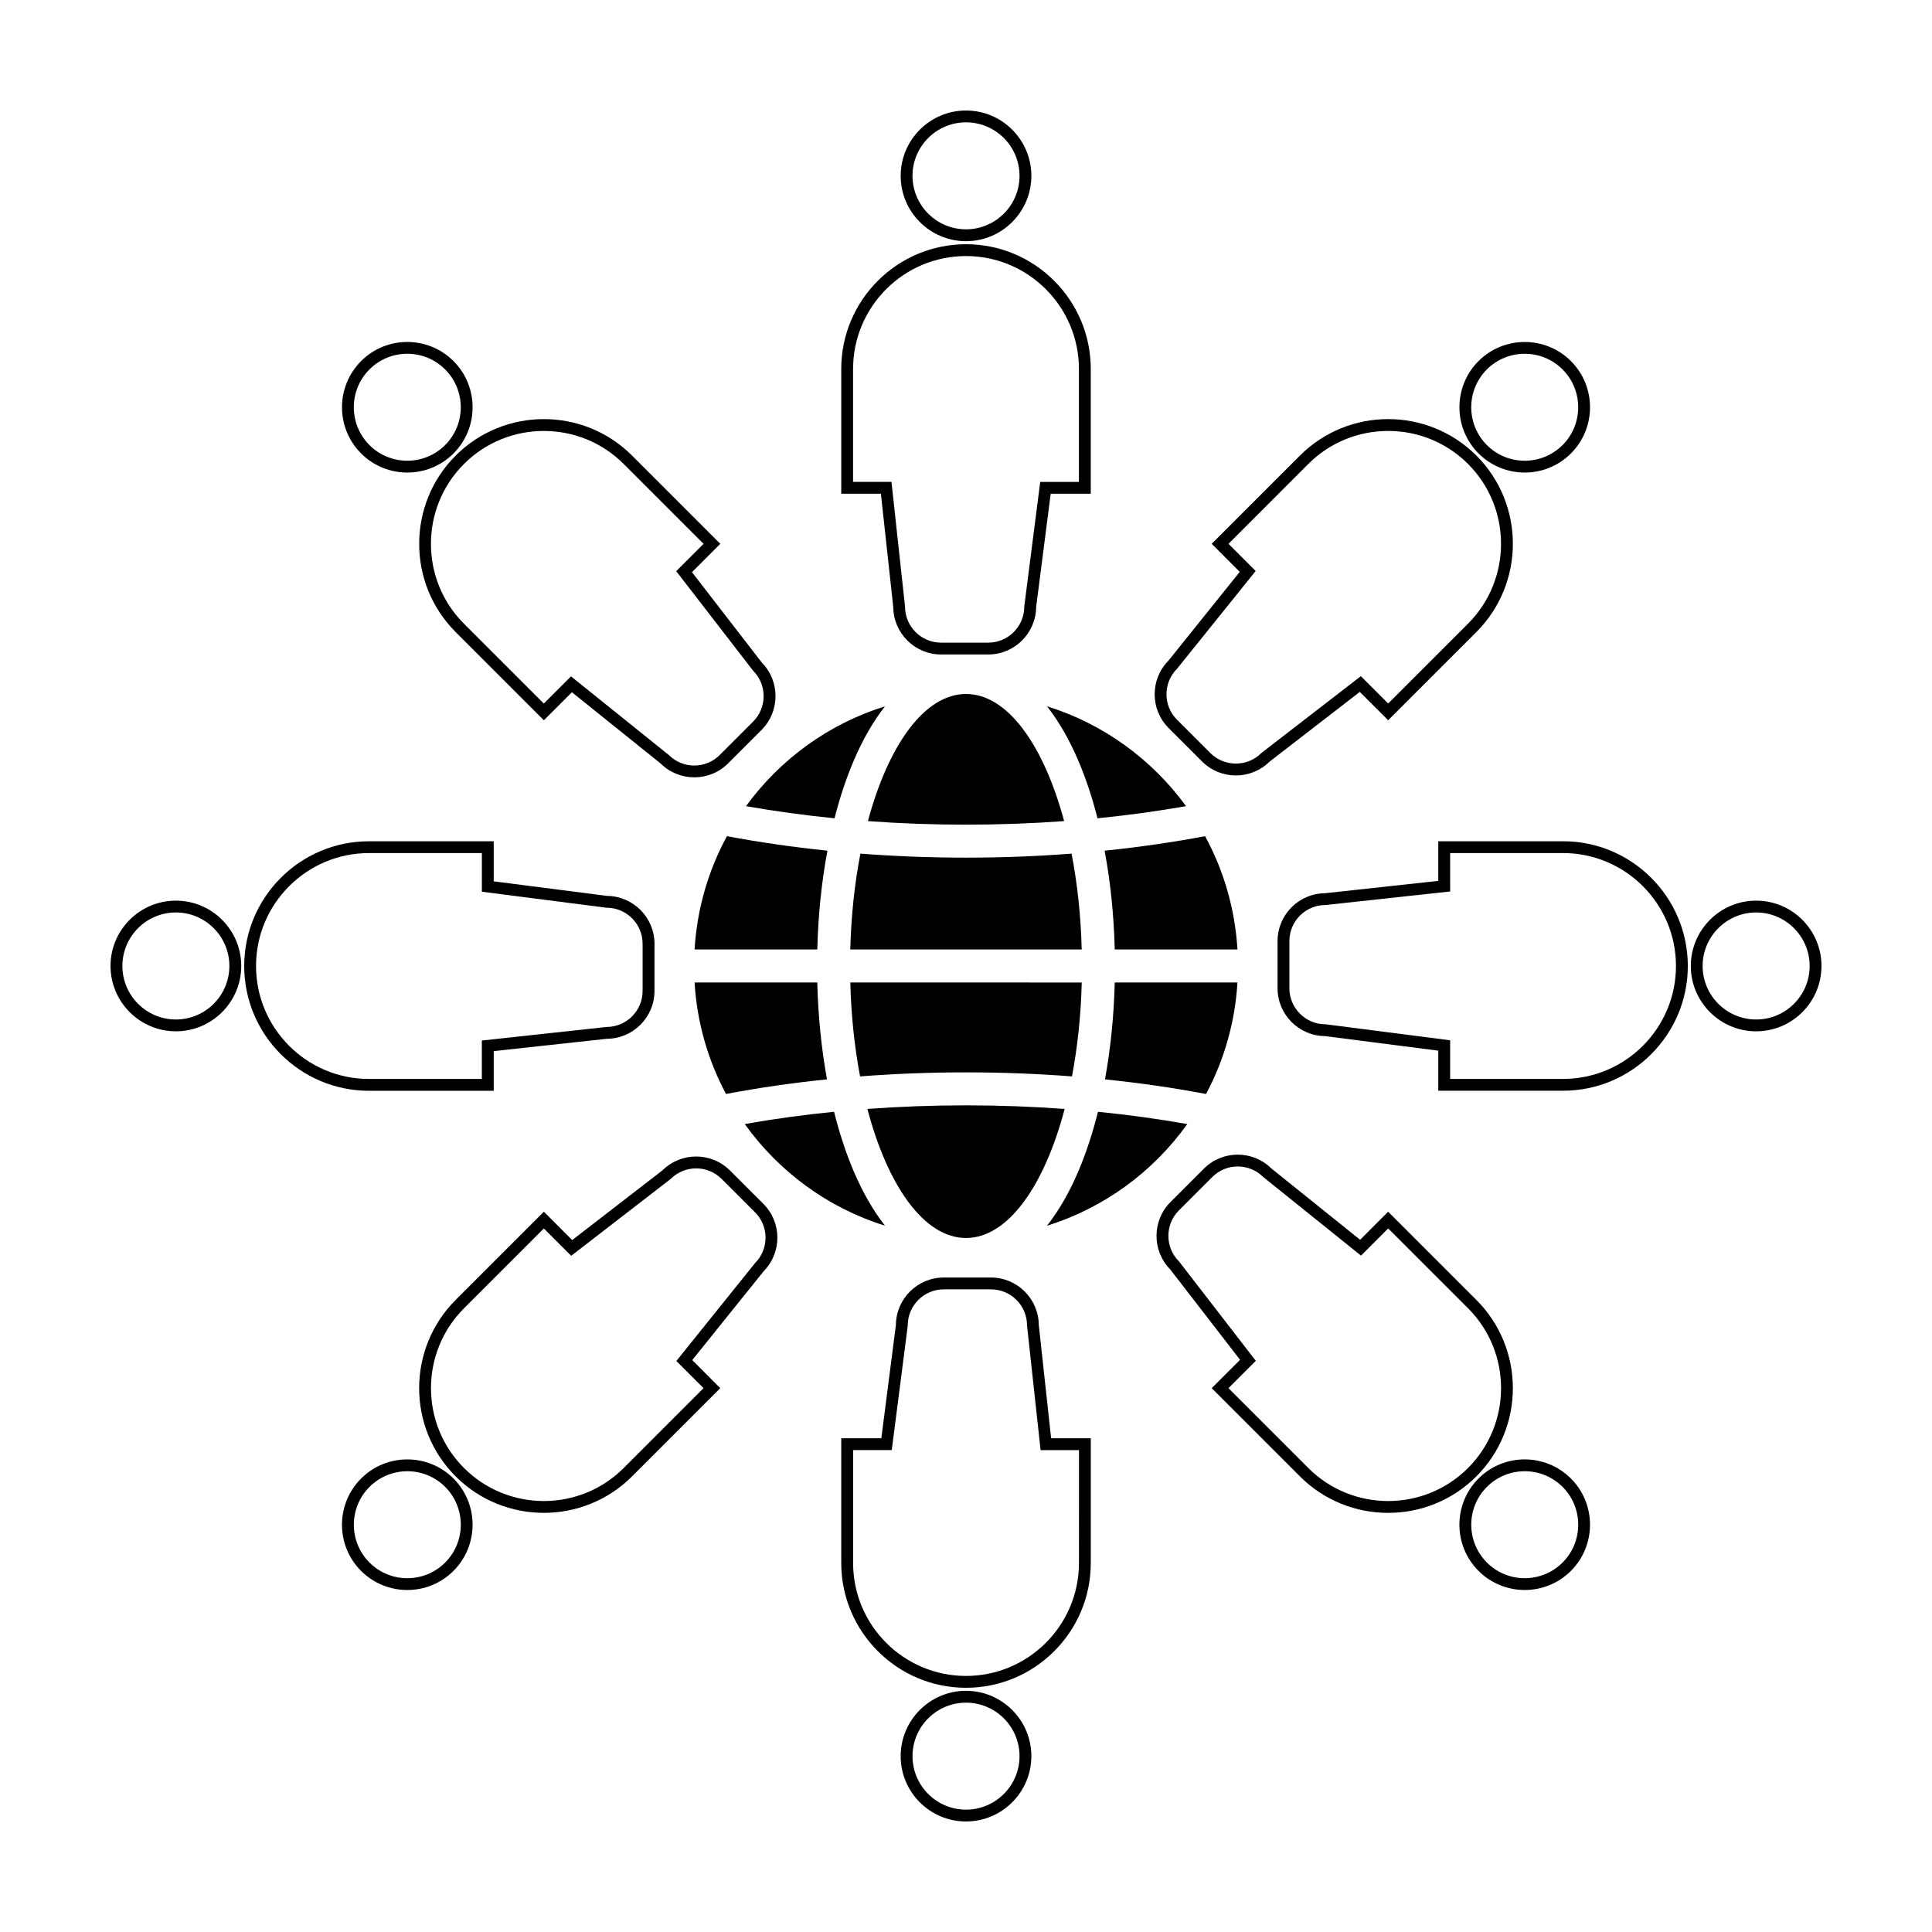 <?xml version="1.0" encoding="UTF-8"?>
<!-- Uploaded to: SVG Repo, www.svgrepo.com, Generator: SVG Repo Mixer Tools -->
<svg fill="#000000" width="800px" height="800px" version="1.1" viewBox="144 144 512 512" xmlns="http://www.w3.org/2000/svg">
 <g>
  <path d="m380.72 304.85c0.051 6.953 5.719 12.594 12.676 12.594h12.504c6.957 0 12.625-5.637 12.688-12.574l3.859-30.027h10.617v-33.066c0-18.223-14.828-33.055-33.055-33.055-18.234 0-33.07 14.828-33.07 33.055v33.066h10.508zm-10.645-63.07c0-16.5 13.422-29.922 29.93-29.922 16.488 0 29.918 13.422 29.922 29.922v29.93h-10.254l-4.211 32.852-0.02 0.203c0 5.262-4.281 9.543-9.547 9.543h-12.504c-5.266 0-9.547-4.281-9.547-9.543l-3.594-33.059h-10.184v-29.926z"/>
  <path d="m400.01 207.92c9.547 0 17.312-7.773 17.312-17.32 0-9.551-7.769-17.312-17.312-17.312-9.551 0-17.32 7.769-17.32 17.316 0 9.547 7.766 17.316 17.32 17.316zm0-31.5c7.812 0 14.176 6.359 14.176 14.176 0 7.82-6.367 14.176-14.176 14.176-7.824 0-14.188-6.359-14.188-14.176s6.363-14.176 14.188-14.176z"/>
  <path d="m419.29 495.15c-0.051-6.953-5.719-12.594-12.676-12.594h-12.516c-6.957 0-12.617 5.637-12.676 12.574l-3.859 30.027h-10.625v33.066c0.012 18.223 14.836 33.055 33.066 33.055 18.234 0 33.066-14.828 33.066-33.055v-33.066h-10.508zm10.645 63.07c0 16.5-13.43 29.922-29.93 29.922s-29.922-13.422-29.922-29.922v-29.93h10.242l4.223-32.852 0.012-0.203c0-5.262 4.293-9.543 9.547-9.543h12.516c5.266 0 9.547 4.281 9.547 9.543l3.594 33.059h10.184l-0.008 29.926z"/>
  <path d="m400 592.08c-9.547 0-17.312 7.773-17.312 17.32s7.766 17.309 17.312 17.309 17.32-7.769 17.32-17.316c0-9.543-7.773-17.312-17.32-17.312zm0 31.496c-7.812 0-14.176-6.363-14.176-14.176 0-7.824 6.367-14.176 14.176-14.176 7.824 0 14.188 6.359 14.188 14.176 0 7.812-6.363 14.176-14.188 14.176z"/>
  <path d="m264.75 311.5 23.383 23.383 7.43-7.434 23.527 18.906c4.949 4.883 12.949 4.863 17.871-0.059l8.848-8.848c4.922-4.922 4.949-12.914 0.082-17.859l-18.512-23.957 7.508-7.512-23.383-23.383c-12.891-12.891-33.859-12.891-46.75 0-12.887 12.895-12.891 33.875-0.004 46.762zm44.535-44.543 21.164 21.164-7.246 7.246 20.254 26.219 0.125 0.152c3.719 3.719 3.719 9.77 0 13.496l-8.848 8.852c-3.719 3.719-9.77 3.719-13.492 0l-25.922-20.844-7.203 7.203-21.164-21.156c-11.668-11.668-11.668-30.66 0-42.328 11.68-11.672 30.664-11.668 42.332-0.004z"/>
  <path d="m264.18 264.17c6.75-6.75 6.75-17.734 0-24.48s-17.734-6.758-24.48-0.004c-6.75 6.758-6.762 17.738 0 24.488 6.746 6.746 17.73 6.746 24.48-0.004zm-22.27-22.27c5.531-5.531 14.523-5.531 20.051 0 5.527 5.531 5.531 14.523 0 20.051s-14.523 5.531-20.051 0c-5.523-5.531-5.531-14.52 0-20.051z"/>
  <path d="m535.26 488.5-23.383-23.383-7.43 7.438-23.539-18.914c-4.949-4.883-12.938-4.863-17.859 0.059l-8.848 8.848c-4.922 4.922-4.949 12.914-0.082 17.859l18.512 23.961-7.516 7.508 23.383 23.383c12.891 12.891 33.871 12.891 46.75 0 12.898-12.891 12.898-33.863 0.012-46.758zm-44.539 44.543-21.164-21.164 7.246-7.246-20.254-26.219-0.125-0.152c-3.719-3.719-3.719-9.77 0-13.496l8.848-8.848c3.719-3.723 9.77-3.723 13.492 0l25.922 20.836 7.203-7.203 21.164 21.16c11.668 11.668 11.656 30.656-0.012 42.324-11.668 11.676-30.648 11.676-42.32 0.008z"/>
  <path d="m535.82 535.82c-6.75 6.75-6.75 17.734 0 24.48 6.762 6.75 17.738 6.758 24.488 0.004 6.75-6.758 6.75-17.738 0-24.484-6.75-6.746-17.727-6.75-24.488 0zm22.277 22.27c-5.531 5.531-14.523 5.531-20.051 0s-5.531-14.523 0-20.051c5.523-5.531 14.523-5.531 20.051 0s5.531 14.52 0 20.051z"/>
  <path d="m462.55 345.79c4.922 4.922 12.914 4.949 17.859 0.082l23.949-18.512 7.516 7.512 23.383-23.383c12.891-12.898 12.891-33.867 0-46.754-12.891-12.887-33.871-12.891-46.758 0l-23.383 23.383 7.43 7.43-18.902 23.539c-4.883 4.938-4.863 12.938 0.059 17.859zm-6.629-24.555 20.844-25.914-7.203-7.203 21.156-21.164c11.668-11.668 30.66-11.664 42.328 0 11.656 11.668 11.656 30.652 0 42.32l-21.164 21.164-7.246-7.246-26.223 20.254-0.145 0.125c-3.719 3.719-9.77 3.719-13.504 0l-8.844-8.84c-3.723-3.719-3.723-9.773 0-13.496z"/>
  <path d="m560.31 264.17c6.75-6.75 6.75-17.734 0-24.48s-17.734-6.75-24.488 0c-6.75 6.75-6.742 17.734 0.012 24.48 6.746 6.746 17.723 6.75 24.477 0zm-22.27-22.27c5.531-5.531 14.523-5.531 20.051 0s5.531 14.523 0 20.051-14.523 5.531-20.051 0c-5.527-5.531-5.527-14.52 0-20.051z"/>
  <path d="m337.46 454.2c-4.922-4.922-12.914-4.949-17.859-0.082l-23.961 18.512-7.508-7.512-23.383 23.383c-12.891 12.898-12.891 33.867 0 46.754 12.891 12.887 33.859 12.891 46.75 0l23.383-23.383-7.43-7.434 18.914-23.539c4.883-4.941 4.863-12.938-0.059-17.859zm6.617 24.551-20.832 25.922 7.203 7.203-21.164 21.164c-11.656 11.668-30.652 11.664-42.32-0.004-11.668-11.664-11.668-30.648 0-42.316l21.164-21.164 7.246 7.246 26.215-20.254 0.156-0.125c3.719-3.719 9.77-3.719 13.492 0l8.848 8.848c3.727 3.707 3.727 9.762-0.008 13.48z"/>
  <path d="m239.7 535.82c-6.762 6.758-6.762 17.738-0.012 24.484 6.762 6.75 17.738 6.75 24.488 0s6.75-17.734 0-24.484c-6.746-6.75-17.73-6.746-24.477 0zm22.27 22.273c-5.531 5.531-14.523 5.531-20.051 0-5.527-5.531-5.531-14.523 0-20.051 5.531-5.527 14.523-5.531 20.051-0.004 5.527 5.531 5.527 14.523 0 20.055z"/>
  <path d="m274.84 433.06v-10.504l30.012-3.269c6.949-0.051 12.594-5.719 12.594-12.676v-12.508c0-6.957-5.637-12.621-12.574-12.68l-30.031-3.859v-10.617h-33.066c-18.223 0-33.055 14.828-33.055 33.055 0 18.234 14.828 33.066 33.055 33.066l33.066-0.004zm-62.988-33.066c0-16.496 13.422-29.918 29.922-29.922h29.93v10.242l32.852 4.223 0.195 0.016c5.266 0 9.547 4.289 9.547 9.547v12.508c0 5.266-4.281 9.547-9.547 9.547l-33.055 3.594v10.184h-29.93c-16.492-0.004-29.914-13.43-29.914-29.938z"/>
  <path d="m190.61 382.68c-9.547 0-17.32 7.762-17.32 17.309 0 9.551 7.773 17.32 17.32 17.32s17.32-7.769 17.32-17.32c-0.004-9.547-7.777-17.309-17.32-17.309zm0 31.496c-7.824 0-14.176-6.367-14.176-14.188 0-7.812 6.359-14.176 14.176-14.176 7.82 0 14.176 6.367 14.176 14.176 0 7.824-6.356 14.188-14.176 14.188z"/>
  <path d="m558.23 366.94h-33.07v10.504l-30 3.269c-6.957 0.051-12.594 5.719-12.594 12.676v12.508c0 6.957 5.629 12.621 12.574 12.68l30.023 3.859v10.617h33.07c18.223 0 33.055-14.828 33.055-33.055-0.004-18.227-14.836-33.059-33.059-33.059zm0 62.988h-29.93v-10.242l-32.852-4.223-0.207-0.016c-5.254 0-9.539-4.289-9.539-9.547v-12.508c0-5.266 4.281-9.547 9.539-9.547l33.066-3.594-0.008-10.18h29.93c16.5 0 29.922 13.426 29.922 29.93 0.004 16.5-13.418 29.918-29.922 29.926z"/>
  <path d="m609.4 382.68c-9.547 0-17.32 7.769-17.32 17.32 0 9.547 7.773 17.312 17.32 17.312 9.547-0.004 17.309-7.766 17.309-17.312 0-9.551-7.762-17.32-17.309-17.32zm0 31.496c-7.824 0-14.188-6.367-14.188-14.176 0-7.824 6.367-14.188 14.188-14.188 7.812 0 14.176 6.367 14.176 14.188 0.008 7.812-6.363 14.176-14.176 14.176z"/>
  <path d="m400 472.08c11.047 0 20.73-13.68 26.145-34.199-8.559-0.629-17.289-0.953-26.145-0.953-8.848 0-17.574 0.324-26.137 0.953 5.414 20.52 15.098 34.199 26.137 34.199z"/>
  <path d="m458.31 357.64c-9.023-12.395-21.887-21.809-36.848-26.465 3.09 3.914 5.883 8.742 8.312 14.43 1.98 4.648 3.68 9.773 5.078 15.246 8.02-0.797 15.852-1.879 23.457-3.211z"/>
  <path d="m371.93 429.26c9.18-0.711 18.57-1.074 28.074-1.074 9.516 0 18.902 0.363 28.082 1.074 1.457-7.684 2.363-16.066 2.59-24.883l-61.336-0.004c0.227 8.812 1.133 17.195 2.59 24.887z"/>
  <path d="m471.94 404.37h-32.52c-0.227 8.918-1.102 17.574-2.59 25.676 9.18 0.941 18.137 2.231 26.781 3.871 4.758-8.898 7.688-18.91 8.328-29.547z"/>
  <path d="m427.98 370.22c-9.148 0.707-18.512 1.062-27.988 1.062-9.465 0-18.824-0.359-27.977-1.062-1.516 7.824-2.449 16.391-2.684 25.402h61.332c-0.223-9.012-1.172-17.578-2.684-25.402z"/>
  <path d="m463.36 365.6c-8.59 1.613-17.496 2.902-26.625 3.84 1.547 8.238 2.457 17.074 2.684 26.184h32.52c-0.648-10.828-3.668-21.008-8.578-30.023z"/>
  <path d="m328.07 395.62h32.52c0.227-9.113 1.145-17.949 2.684-26.184-9.133-0.938-18.035-2.223-26.625-3.84-4.91 9.016-7.93 19.195-8.578 30.023z"/>
  <path d="m378.54 468.82c-3.078-3.914-5.875-8.742-8.305-14.43-2.047-4.797-3.777-10.098-5.203-15.758-8.098 0.805-16 1.898-23.664 3.254 9.039 12.621 22.027 22.223 37.172 26.934z"/>
  <path d="m458.64 441.89c-7.656-1.359-15.559-2.449-23.664-3.254-1.414 5.664-3.16 10.965-5.195 15.758-2.43 5.688-5.223 10.516-8.312 14.43 15.152-4.711 28.141-14.312 37.172-26.934z"/>
  <path d="m341.7 357.64c7.609 1.336 15.438 2.414 23.457 3.215 1.395-5.473 3.098-10.602 5.078-15.246 2.43-5.688 5.223-10.516 8.305-14.43-14.961 4.652-27.816 14.07-36.84 26.461z"/>
  <path d="m336.4 433.91c8.641-1.633 17.582-2.926 26.766-3.871-1.477-8.098-2.363-16.758-2.578-25.676h-32.52c0.641 10.645 3.57 20.656 8.332 29.547z"/>
  <path d="m400 327.91c-10.941 0-20.555 13.453-25.996 33.691 8.508 0.625 17.199 0.941 25.996 0.941 8.805 0 17.496-0.316 26.008-0.941-5.445-20.242-15.055-33.691-26.008-33.691z"/>
 </g>
</svg>